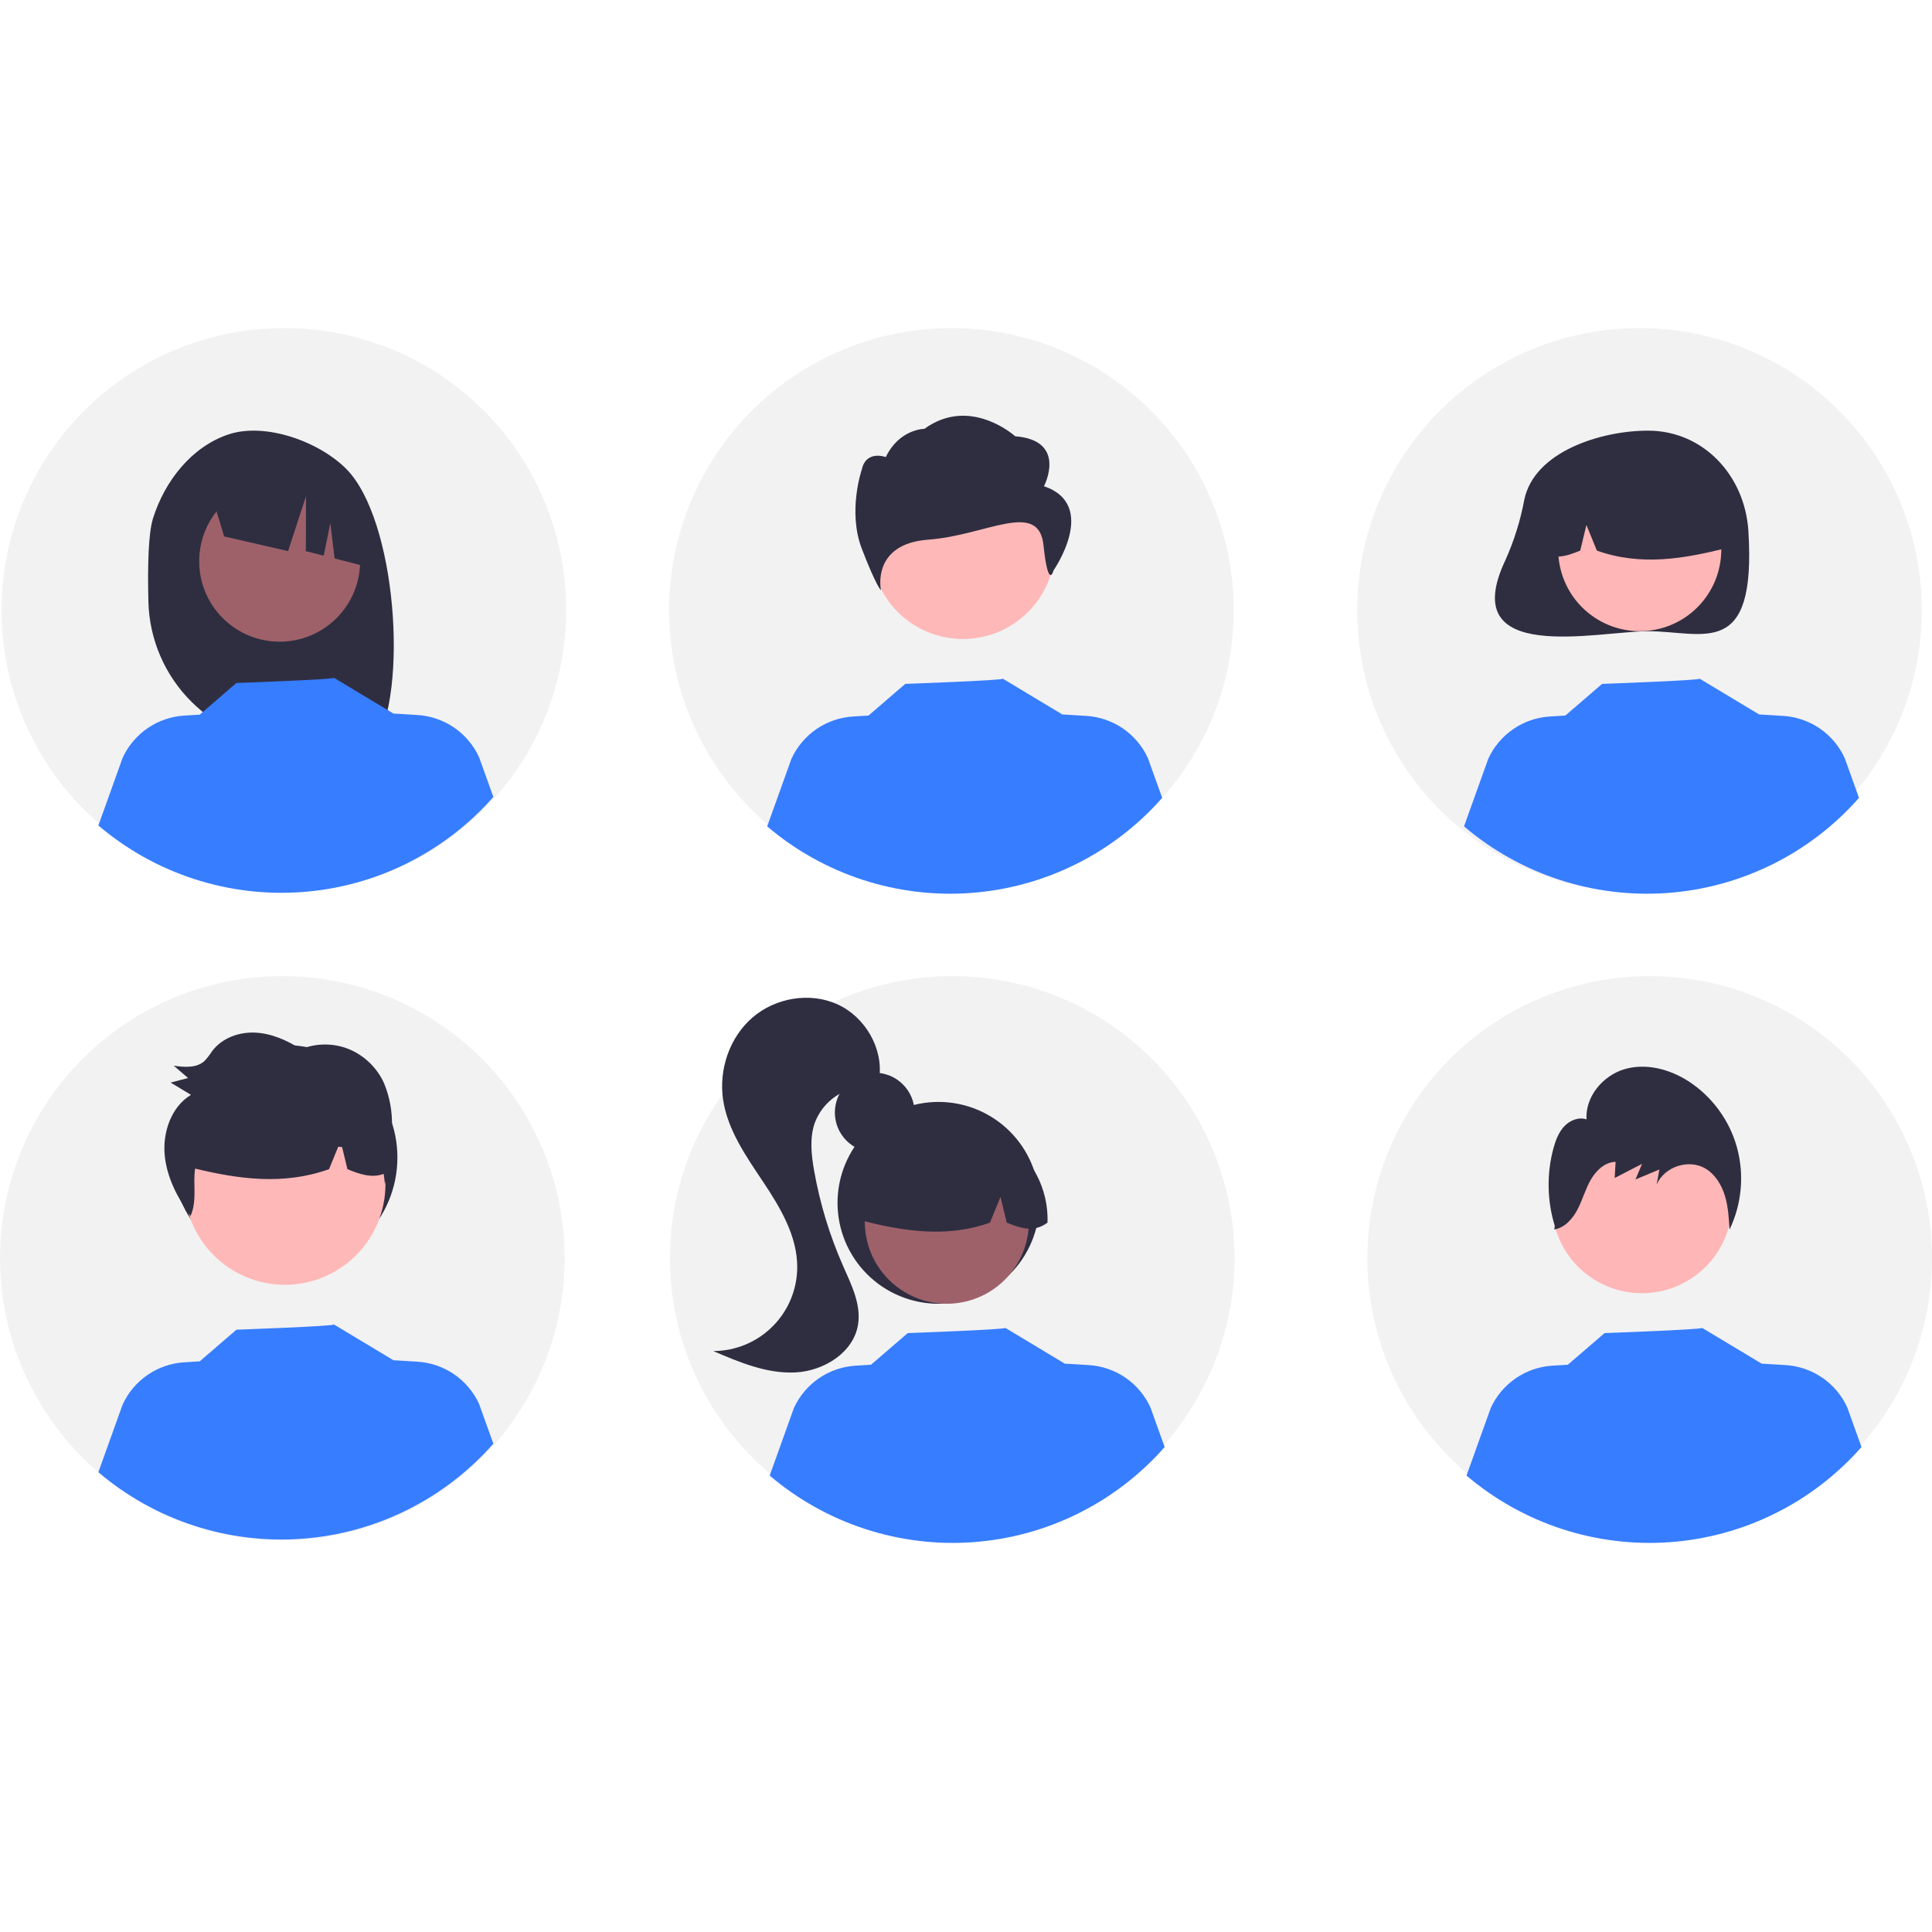 <svg xmlns="http://www.w3.org/2000/svg" width="375" viewBox="0 0 375 375" height="375" version="1.0"><defs><clipPath id="a"><path d="M 0 63.617 L 110 63.617 L 110 174 L 0 174 Z M 0 63.617"/></clipPath><clipPath id="b"><path d="M 129 63.617 L 240 63.617 L 240 174 L 129 174 Z M 129 63.617"/></clipPath><clipPath id="c"><path d="M 263 63.617 L 374 63.617 L 374 174 L 263 174 Z M 263 63.617"/></clipPath></defs><path fill="#F2F2F2" d="M 109.594 244.227 C 109.594 246.02 109.508 247.809 109.332 249.594 C 109.152 251.379 108.891 253.152 108.543 254.91 C 108.191 256.672 107.754 258.41 107.234 260.125 C 106.715 261.84 106.109 263.527 105.422 265.184 C 104.734 266.844 103.969 268.461 103.125 270.043 C 102.277 271.625 101.355 273.164 100.359 274.652 C 99.363 276.145 98.293 277.586 97.156 278.973 C 96.016 280.359 94.812 281.684 93.543 282.953 C 92.273 284.223 90.945 285.426 89.559 286.562 C 88.172 287.699 86.734 288.77 85.242 289.766 C 83.75 290.762 82.211 291.684 80.629 292.527 C 79.047 293.371 77.426 294.141 75.766 294.824 C 74.109 295.512 72.422 296.117 70.703 296.637 C 68.988 297.156 67.246 297.594 65.488 297.941 C 63.727 298.293 61.953 298.555 60.168 298.73 C 58.383 298.906 56.59 298.996 54.797 298.996 C 53.004 298.996 51.211 298.906 49.426 298.73 C 47.641 298.555 45.867 298.293 44.105 297.941 C 42.348 297.594 40.609 297.156 38.891 296.637 C 37.172 296.117 35.484 295.512 33.828 294.824 C 32.168 294.141 30.547 293.371 28.965 292.527 C 27.383 291.684 25.844 290.762 24.352 289.766 C 22.859 288.77 21.422 287.699 20.035 286.562 C 18.648 285.426 17.32 284.223 16.051 282.953 C 14.781 281.684 13.578 280.359 12.438 278.973 C 11.301 277.586 10.23 276.145 9.234 274.652 C 8.238 273.164 7.316 271.625 6.469 270.043 C 5.625 268.461 4.859 266.844 4.172 265.184 C 3.484 263.527 2.879 261.84 2.359 260.125 C 1.84 258.41 1.402 256.672 1.055 254.91 C 0.703 253.152 0.441 251.379 0.266 249.594 C 0.09 247.809 0 246.02 0 244.227 C 0 242.434 0.09 240.645 0.266 238.859 C 0.441 237.074 0.703 235.301 1.055 233.543 C 1.402 231.781 1.84 230.047 2.359 228.328 C 2.879 226.613 3.484 224.926 4.172 223.27 C 4.859 221.609 5.625 219.992 6.469 218.41 C 7.316 216.828 8.238 215.293 9.234 213.801 C 10.23 212.309 11.301 210.871 12.438 209.484 C 13.578 208.098 14.781 206.77 16.051 205.5 C 17.32 204.23 18.648 203.027 20.035 201.891 C 21.422 200.754 22.859 199.688 24.352 198.688 C 25.844 197.691 27.383 196.773 28.965 195.926 C 30.547 195.082 32.168 194.316 33.828 193.629 C 35.484 192.941 37.172 192.34 38.891 191.816 C 40.609 191.297 42.348 190.863 44.105 190.512 C 45.867 190.16 47.641 189.898 49.426 189.723 C 51.211 189.547 53.004 189.461 54.797 189.461 C 56.59 189.461 58.383 189.547 60.168 189.723 C 61.953 189.898 63.727 190.16 65.488 190.512 C 67.246 190.863 68.988 191.297 70.703 191.816 C 72.422 192.34 74.109 192.941 75.766 193.629 C 77.426 194.316 79.047 195.082 80.629 195.926 C 82.211 196.773 83.75 197.691 85.242 198.688 C 86.734 199.688 88.172 200.754 89.559 201.891 C 90.945 203.027 92.273 204.23 93.543 205.5 C 94.812 206.77 96.016 208.098 97.156 209.484 C 98.293 210.871 99.363 212.309 100.359 213.801 C 101.355 215.293 102.277 216.828 103.125 218.41 C 103.969 219.992 104.734 221.609 105.422 223.27 C 106.109 224.926 106.715 226.613 107.234 228.328 C 107.754 230.047 108.191 231.781 108.543 233.543 C 108.891 235.301 109.152 237.074 109.332 238.859 C 109.508 240.645 109.594 242.434 109.594 244.227 Z M 109.594 244.227"/><path fill="#2F2E41" d="M 77.137 224.672 C 77.137 225.387 77.102 226.098 77.031 226.812 C 76.961 227.523 76.859 228.23 76.719 228.93 C 76.578 229.633 76.406 230.324 76.195 231.012 C 75.988 231.695 75.75 232.367 75.477 233.027 C 75.199 233.688 74.895 234.336 74.559 234.965 C 74.219 235.598 73.852 236.211 73.457 236.805 C 73.059 237.398 72.633 237.973 72.18 238.523 C 71.723 239.078 71.242 239.609 70.738 240.113 C 70.23 240.621 69.703 241.098 69.148 241.551 C 68.598 242.008 68.023 242.434 67.426 242.828 C 66.832 243.227 66.219 243.594 65.586 243.93 C 64.957 244.27 64.309 244.574 63.648 244.848 C 62.988 245.121 62.316 245.363 61.629 245.57 C 60.945 245.777 60.25 245.949 59.551 246.09 C 58.848 246.23 58.141 246.336 57.43 246.406 C 56.715 246.477 56.004 246.512 55.285 246.512 C 54.57 246.512 53.855 246.477 53.145 246.406 C 52.434 246.336 51.727 246.23 51.023 246.09 C 50.32 245.949 49.629 245.777 48.945 245.57 C 48.258 245.363 47.586 245.121 46.926 244.848 C 46.262 244.574 45.617 244.27 44.984 243.93 C 44.355 243.594 43.742 243.227 43.148 242.828 C 42.551 242.434 41.977 242.008 41.426 241.551 C 40.871 241.098 40.34 240.621 39.836 240.113 C 39.328 239.609 38.852 239.078 38.395 238.523 C 37.941 237.973 37.516 237.398 37.117 236.805 C 36.719 236.211 36.352 235.598 36.016 234.965 C 35.68 234.336 35.371 233.688 35.098 233.027 C 34.824 232.367 34.586 231.695 34.375 231.012 C 34.168 230.324 33.996 229.633 33.855 228.93 C 33.715 228.23 33.609 227.523 33.539 226.812 C 33.473 226.098 33.438 225.387 33.438 224.672 C 33.438 223.957 33.473 223.242 33.539 222.531 C 33.609 221.816 33.715 221.113 33.855 220.41 C 33.996 219.707 34.168 219.016 34.375 218.332 C 34.586 217.648 34.824 216.973 35.098 216.312 C 35.371 215.652 35.68 215.008 36.016 214.375 C 36.352 213.746 36.719 213.133 37.117 212.539 C 37.516 211.941 37.941 211.367 38.395 210.816 C 38.852 210.262 39.328 209.734 39.836 209.227 C 40.34 208.723 40.871 208.242 41.426 207.789 C 41.977 207.336 42.551 206.91 43.148 206.512 C 43.742 206.113 44.355 205.746 44.984 205.41 C 45.617 205.074 46.262 204.766 46.926 204.492 C 47.586 204.219 48.258 203.98 48.945 203.773 C 49.629 203.562 50.32 203.391 51.023 203.25 C 51.727 203.109 52.434 203.008 53.145 202.938 C 53.855 202.867 54.57 202.832 55.285 202.832 C 56.004 202.832 56.715 202.867 57.43 202.938 C 58.141 203.008 58.848 203.109 59.551 203.25 C 60.25 203.391 60.945 203.562 61.629 203.773 C 62.316 203.98 62.988 204.219 63.648 204.492 C 64.309 204.766 64.957 205.074 65.586 205.41 C 66.219 205.746 66.832 206.113 67.426 206.512 C 68.023 206.91 68.598 207.336 69.148 207.789 C 69.703 208.242 70.23 208.723 70.738 209.227 C 71.242 209.734 71.723 210.262 72.18 210.816 C 72.633 211.367 73.059 211.941 73.457 212.539 C 73.852 213.133 74.219 213.746 74.559 214.375 C 74.895 215.008 75.199 215.652 75.477 216.312 C 75.75 216.973 75.988 217.648 76.195 218.332 C 76.406 219.016 76.578 219.707 76.719 220.41 C 76.859 221.113 76.961 221.816 77.031 222.531 C 77.102 223.242 77.137 223.957 77.137 224.672 Z M 77.137 224.672"/><g clip-path="url(#a)"><path fill="#F2F2F2" d="M 109.891 118.543 C 109.887 120.336 109.797 122.125 109.617 123.91 C 109.438 125.695 109.172 127.469 108.82 129.227 C 108.465 130.984 108.027 132.723 107.504 134.438 C 106.98 136.152 106.371 137.84 105.684 139.492 C 104.992 141.148 104.223 142.77 103.375 144.348 C 102.527 145.93 101.602 147.465 100.602 148.953 C 99.602 150.441 98.531 151.879 97.391 153.266 C 96.25 154.648 95.043 155.973 93.773 157.242 C 92.5 158.508 91.172 159.707 89.781 160.844 C 88.391 161.977 86.949 163.043 85.457 164.035 C 83.961 165.031 82.422 165.949 80.84 166.793 C 79.254 167.633 77.633 168.398 75.973 169.082 C 74.316 169.766 72.625 170.363 70.906 170.883 C 69.188 171.402 67.449 171.832 65.688 172.18 C 63.93 172.527 62.156 172.785 60.367 172.957 C 58.582 173.133 56.793 173.215 54.996 173.215 C 53.203 173.211 51.41 173.117 49.625 172.941 C 47.84 172.762 46.066 172.496 44.309 172.141 C 42.547 171.789 40.812 171.352 39.094 170.828 C 37.379 170.301 35.691 169.695 34.035 169.008 C 32.379 168.316 30.758 167.547 29.176 166.699 C 27.598 165.852 26.059 164.93 24.57 163.93 C 23.078 162.93 21.641 161.859 20.258 160.719 C 18.871 159.578 17.543 158.375 16.277 157.102 C 15.012 155.832 13.809 154.504 12.672 153.113 C 11.539 151.727 10.473 150.285 9.477 148.793 C 8.484 147.297 7.566 145.762 6.723 144.176 C 5.879 142.594 5.113 140.973 4.43 139.312 C 3.746 137.656 3.145 135.969 2.629 134.25 C 2.109 132.535 1.68 130.793 1.332 129.035 C 0.984 127.273 0.723 125.504 0.551 123.719 C 0.379 121.934 0.293 120.141 0.297 118.348 C 0.301 116.555 0.391 114.766 0.57 112.98 C 0.75 111.195 1.016 109.426 1.367 107.664 C 1.723 105.906 2.16 104.172 2.684 102.453 C 3.207 100.738 3.816 99.055 4.504 97.398 C 5.195 95.742 5.965 94.125 6.812 92.543 C 7.66 90.961 8.586 89.426 9.586 87.938 C 10.586 86.449 11.656 85.012 12.797 83.625 C 13.938 82.242 15.145 80.918 16.414 79.652 C 17.688 78.383 19.016 77.184 20.406 76.047 C 21.797 74.914 23.238 73.848 24.73 72.855 C 26.227 71.859 27.766 70.941 29.348 70.098 C 30.934 69.258 32.555 68.492 34.215 67.809 C 35.875 67.125 37.562 66.527 39.281 66.008 C 41 65.492 42.738 65.059 44.5 64.711 C 46.258 64.363 48.035 64.105 49.82 63.934 C 51.605 63.762 53.395 63.676 55.191 63.68 C 56.988 63.676 58.777 63.762 60.566 63.938 C 62.355 64.113 64.129 64.375 65.891 64.727 C 67.652 65.074 69.391 65.512 71.109 66.031 C 72.828 66.555 74.516 67.16 76.176 67.848 C 77.836 68.535 79.457 69.301 81.039 70.148 C 82.621 70.996 84.16 71.918 85.652 72.918 C 87.145 73.918 88.582 74.988 89.969 76.129 C 91.355 77.27 92.684 78.477 93.953 79.746 C 95.219 81.02 96.422 82.348 97.559 83.738 C 98.695 85.129 99.758 86.57 100.754 88.066 C 101.746 89.562 102.668 91.102 103.508 92.688 C 104.352 94.27 105.113 95.895 105.797 97.555 C 106.477 99.215 107.074 100.906 107.59 102.625 C 108.105 104.344 108.535 106.086 108.879 107.848 C 109.223 109.609 109.48 111.383 109.648 113.168 C 109.816 114.957 109.898 116.746 109.891 118.543 Z M 109.891 118.543"/></g><path fill="#F2F2F2" d="M 239.625 244.227 C 239.625 246.02 239.539 247.809 239.363 249.594 C 239.188 251.379 238.922 253.152 238.574 254.91 C 238.223 256.672 237.789 258.41 237.266 260.125 C 236.746 261.84 236.141 263.527 235.453 265.184 C 234.77 266.844 234 268.461 233.156 270.043 C 232.309 271.625 231.387 273.164 230.391 274.652 C 229.395 276.145 228.324 277.586 227.188 278.973 C 226.051 280.359 224.844 281.684 223.574 282.953 C 222.309 284.223 220.98 285.426 219.59 286.562 C 218.203 287.699 216.766 288.77 215.273 289.766 C 213.781 290.762 212.242 291.684 210.66 292.527 C 209.078 293.371 207.457 294.141 205.797 294.824 C 204.141 295.512 202.453 296.117 200.734 296.637 C 199.02 297.156 197.277 297.594 195.52 297.941 C 193.758 298.293 191.984 298.555 190.199 298.73 C 188.414 298.906 186.625 298.996 184.828 298.996 C 183.035 298.996 181.242 298.906 179.457 298.73 C 177.672 298.555 175.898 298.293 174.137 297.941 C 172.379 297.594 170.641 297.156 168.922 296.637 C 167.203 296.117 165.516 295.512 163.859 294.824 C 162.199 294.141 160.582 293.371 158.996 292.527 C 157.414 291.684 155.879 290.762 154.387 289.766 C 152.895 288.77 151.453 287.699 150.066 286.562 C 148.68 285.426 147.352 284.223 146.082 282.953 C 144.812 281.684 143.609 280.359 142.469 278.973 C 141.332 277.586 140.266 276.145 139.266 274.652 C 138.27 273.164 137.348 271.625 136.504 270.043 C 135.656 268.461 134.891 266.844 134.203 265.184 C 133.516 263.527 132.914 261.84 132.391 260.125 C 131.871 258.41 131.434 256.672 131.086 254.91 C 130.734 253.152 130.473 251.379 130.297 249.594 C 130.121 247.809 130.031 246.02 130.031 244.227 C 130.031 242.434 130.121 240.645 130.297 238.859 C 130.473 237.074 130.734 235.301 131.086 233.543 C 131.434 231.781 131.871 230.047 132.391 228.328 C 132.914 226.613 133.516 224.926 134.203 223.27 C 134.891 221.609 135.656 219.992 136.504 218.41 C 137.348 216.828 138.27 215.293 139.266 213.801 C 140.266 212.309 141.332 210.871 142.469 209.484 C 143.609 208.098 144.812 206.77 146.082 205.5 C 147.352 204.23 148.68 203.027 150.066 201.891 C 151.453 200.754 152.895 199.688 154.387 198.688 C 155.879 197.691 157.414 196.773 158.996 195.926 C 160.582 195.082 162.199 194.316 163.859 193.629 C 165.516 192.941 167.203 192.34 168.922 191.816 C 170.641 191.297 172.379 190.863 174.137 190.512 C 175.898 190.16 177.672 189.898 179.457 189.723 C 181.242 189.547 183.035 189.461 184.828 189.461 C 186.625 189.461 188.414 189.547 190.199 189.723 C 191.984 189.898 193.758 190.16 195.52 190.512 C 197.277 190.863 199.02 191.297 200.734 191.816 C 202.453 192.34 204.141 192.941 205.797 193.629 C 207.457 194.316 209.078 195.082 210.66 195.926 C 212.242 196.773 213.781 197.691 215.273 198.688 C 216.766 199.688 218.203 200.754 219.59 201.891 C 220.98 203.027 222.309 204.23 223.574 205.5 C 224.844 206.77 226.051 208.098 227.188 209.484 C 228.324 210.871 229.395 212.309 230.391 213.801 C 231.387 215.293 232.309 216.828 233.156 218.41 C 234 219.992 234.77 221.609 235.453 223.27 C 236.141 224.926 236.746 226.613 237.266 228.328 C 237.789 230.047 238.223 231.781 238.574 233.543 C 238.922 235.301 239.188 237.074 239.363 238.859 C 239.539 240.645 239.625 242.434 239.625 244.227 Z M 239.625 244.227"/><g clip-path="url(#b)"><path fill="#F2F2F2" d="M 239.465 118.445 C 239.465 120.238 239.379 122.027 239.203 123.812 C 239.027 125.598 238.762 127.371 238.414 129.129 C 238.062 130.891 237.629 132.629 237.105 134.344 C 236.586 136.059 235.98 137.746 235.297 139.406 C 234.609 141.062 233.844 142.68 232.996 144.262 C 232.148 145.844 231.227 147.383 230.23 148.871 C 229.234 150.363 228.168 151.805 227.027 153.191 C 225.891 154.578 224.688 155.902 223.418 157.172 C 222.148 158.441 220.82 159.645 219.434 160.781 C 218.043 161.918 216.605 162.988 215.113 163.984 C 213.621 164.98 212.082 165.902 210.5 166.746 C 208.918 167.594 207.297 168.359 205.641 169.043 C 203.98 169.73 202.293 170.336 200.574 170.855 C 198.859 171.375 197.121 171.812 195.359 172.16 C 193.598 172.512 191.828 172.773 190.039 172.949 C 188.254 173.125 186.465 173.215 184.668 173.215 C 182.875 173.215 181.086 173.125 179.297 172.949 C 177.512 172.773 175.738 172.512 173.98 172.16 C 172.219 171.812 170.48 171.375 168.762 170.855 C 167.047 170.336 165.359 169.73 163.699 169.043 C 162.043 168.359 160.422 167.594 158.84 166.746 C 157.254 165.902 155.719 164.98 154.227 163.984 C 152.734 162.988 151.293 161.918 149.906 160.781 C 148.52 159.645 147.191 158.441 145.922 157.172 C 144.652 155.902 143.449 154.578 142.312 153.191 C 141.172 151.805 140.105 150.363 139.105 148.871 C 138.109 147.383 137.188 145.844 136.344 144.262 C 135.496 142.68 134.73 141.062 134.043 139.406 C 133.355 137.746 132.754 136.059 132.23 134.344 C 131.711 132.629 131.273 130.891 130.926 129.129 C 130.574 127.371 130.312 125.598 130.137 123.812 C 129.961 122.027 129.871 120.238 129.871 118.445 C 129.871 116.652 129.961 114.863 130.137 113.078 C 130.312 111.293 130.574 109.52 130.926 107.762 C 131.273 106 131.711 104.266 132.23 102.547 C 132.754 100.832 133.355 99.145 134.043 97.488 C 134.73 95.828 135.496 94.211 136.344 92.629 C 137.188 91.047 138.109 89.512 139.105 88.02 C 140.105 86.527 141.172 85.09 142.312 83.703 C 143.449 82.316 144.652 80.988 145.922 79.719 C 147.191 78.449 148.52 77.246 149.906 76.109 C 151.293 74.973 152.734 73.906 154.227 72.91 C 155.719 71.91 157.254 70.992 158.84 70.145 C 160.422 69.301 162.043 68.535 163.699 67.848 C 165.359 67.16 167.047 66.559 168.762 66.035 C 170.48 65.516 172.219 65.082 173.98 64.73 C 175.738 64.379 177.512 64.117 179.297 63.941 C 181.086 63.766 182.875 63.68 184.668 63.68 C 186.465 63.68 188.254 63.766 190.039 63.941 C 191.828 64.117 193.598 64.379 195.359 64.73 C 197.121 65.082 198.859 65.516 200.574 66.035 C 202.293 66.559 203.98 67.16 205.641 67.848 C 207.297 68.535 208.918 69.301 210.5 70.145 C 212.082 70.992 213.621 71.91 215.113 72.91 C 216.605 73.906 218.043 74.973 219.434 76.109 C 220.82 77.246 222.148 78.449 223.418 79.719 C 224.688 80.988 225.891 82.316 227.027 83.703 C 228.168 85.09 229.234 86.527 230.23 88.02 C 231.227 89.512 232.148 91.047 232.996 92.629 C 233.844 94.211 234.609 95.828 235.297 97.488 C 235.98 99.145 236.586 100.832 237.105 102.547 C 237.629 104.266 238.062 106 238.414 107.762 C 238.762 109.52 239.027 111.293 239.203 113.078 C 239.379 114.863 239.465 116.652 239.465 118.445 Z M 239.465 118.445"/></g><g clip-path="url(#c)"><path fill="#F2F2F2" d="M 373.02 118.445 C 373.02 120.238 372.93 122.027 372.754 123.812 C 372.578 125.598 372.316 127.371 371.965 129.129 C 371.617 130.891 371.18 132.629 370.66 134.344 C 370.141 136.059 369.535 137.746 368.848 139.406 C 368.16 141.062 367.395 142.68 366.551 144.262 C 365.703 145.844 364.781 147.383 363.785 148.871 C 362.789 150.363 361.719 151.805 360.582 153.191 C 359.441 154.578 358.238 155.902 356.969 157.172 C 355.699 158.441 354.371 159.645 352.984 160.781 C 351.598 161.918 350.16 162.988 348.668 163.984 C 347.176 164.98 345.637 165.902 344.055 166.746 C 342.473 167.594 340.852 168.359 339.191 169.043 C 337.535 169.73 335.848 170.336 334.129 170.855 C 332.41 171.375 330.672 171.812 328.914 172.16 C 327.152 172.512 325.379 172.773 323.594 172.949 C 321.809 173.125 320.016 173.215 318.223 173.215 C 316.43 173.215 314.637 173.125 312.852 172.949 C 311.066 172.773 309.293 172.512 307.531 172.16 C 305.773 171.812 304.035 171.375 302.316 170.855 C 300.598 170.336 298.91 169.73 297.254 169.043 C 295.594 168.359 293.973 167.594 292.391 166.746 C 290.809 165.902 289.27 164.98 287.777 163.984 C 286.285 162.988 284.848 161.918 283.461 160.781 C 282.074 159.645 280.746 158.441 279.477 157.172 C 278.207 155.902 277.004 154.578 275.863 153.191 C 274.727 151.805 273.656 150.363 272.66 148.871 C 271.664 147.383 270.742 145.844 269.895 144.262 C 269.051 142.68 268.285 141.062 267.598 139.406 C 266.91 137.746 266.305 136.059 265.785 134.344 C 265.266 132.629 264.828 130.891 264.477 129.129 C 264.129 127.371 263.867 125.598 263.688 123.812 C 263.512 122.027 263.426 120.238 263.426 118.445 C 263.426 116.652 263.512 114.863 263.688 113.078 C 263.867 111.293 264.129 109.52 264.477 107.762 C 264.828 106 265.266 104.266 265.785 102.547 C 266.305 100.832 266.91 99.145 267.598 97.488 C 268.285 95.828 269.051 94.211 269.895 92.629 C 270.742 91.047 271.664 89.512 272.66 88.02 C 273.656 86.527 274.727 85.09 275.863 83.703 C 277.004 82.316 278.207 80.988 279.477 79.719 C 280.746 78.449 282.074 77.246 283.461 76.109 C 284.848 74.973 286.285 73.906 287.777 72.91 C 289.27 71.91 290.809 70.992 292.391 70.145 C 293.973 69.301 295.594 68.535 297.254 67.848 C 298.91 67.16 300.598 66.559 302.316 66.035 C 304.035 65.516 305.773 65.082 307.531 64.73 C 309.293 64.379 311.066 64.117 312.852 63.941 C 314.637 63.766 316.43 63.68 318.223 63.68 C 320.016 63.68 321.809 63.766 323.594 63.941 C 325.379 64.117 327.152 64.379 328.914 64.73 C 330.672 65.082 332.41 65.516 334.129 66.035 C 335.848 66.559 337.535 67.16 339.191 67.848 C 340.852 68.535 342.473 69.301 344.055 70.145 C 345.637 70.992 347.176 71.91 348.668 72.91 C 350.16 73.906 351.598 74.973 352.984 76.109 C 354.371 77.246 355.699 78.449 356.969 79.719 C 358.238 80.988 359.441 82.316 360.582 83.703 C 361.719 85.09 362.789 86.527 363.785 88.02 C 364.781 89.512 365.703 91.047 366.551 92.629 C 367.395 94.211 368.16 95.828 368.848 97.488 C 369.535 99.145 370.141 100.832 370.66 102.547 C 371.18 104.266 371.617 106 371.965 107.762 C 372.316 109.52 372.578 111.293 372.754 113.078 C 372.93 114.863 373.02 116.652 373.02 118.445 Z M 373.02 118.445"/></g><path fill="#F2F2F2" d="M 375 244.227 C 375 246.02 374.91 247.809 374.734 249.594 C 374.559 251.379 374.297 253.152 373.945 254.91 C 373.598 256.672 373.16 258.41 372.641 260.125 C 372.121 261.84 371.516 263.527 370.828 265.184 C 370.141 266.844 369.375 268.461 368.531 270.043 C 367.684 271.625 366.762 273.164 365.766 274.652 C 364.77 276.145 363.699 277.586 362.562 278.973 C 361.422 280.359 360.219 281.684 358.949 282.953 C 357.68 284.223 356.352 285.426 354.965 286.562 C 353.578 287.699 352.141 288.77 350.648 289.766 C 349.156 290.762 347.617 291.684 346.035 292.527 C 344.453 293.371 342.832 294.141 341.172 294.824 C 339.516 295.512 337.828 296.117 336.109 296.637 C 334.391 297.156 332.652 297.594 330.895 297.941 C 329.133 298.293 327.359 298.555 325.574 298.73 C 323.789 298.906 321.996 298.996 320.203 298.996 C 318.41 298.996 316.617 298.906 314.832 298.73 C 313.047 298.555 311.273 298.293 309.512 297.941 C 307.754 297.594 306.012 297.156 304.297 296.637 C 302.578 296.117 300.891 295.512 299.234 294.824 C 297.574 294.141 295.953 293.371 294.371 292.527 C 292.789 291.684 291.25 290.762 289.758 289.766 C 288.266 288.77 286.828 287.699 285.441 286.562 C 284.055 285.426 282.727 284.223 281.457 282.953 C 280.188 281.684 278.984 280.359 277.844 278.973 C 276.707 277.586 275.637 276.145 274.641 274.652 C 273.645 273.164 272.723 271.625 271.875 270.043 C 271.031 268.461 270.266 266.844 269.578 265.184 C 268.891 263.527 268.285 261.84 267.766 260.125 C 267.246 258.41 266.809 256.672 266.457 254.91 C 266.109 253.152 265.848 251.379 265.668 249.594 C 265.492 247.809 265.406 246.02 265.406 244.227 C 265.406 242.434 265.492 240.645 265.668 238.859 C 265.848 237.074 266.109 235.301 266.457 233.543 C 266.809 231.781 267.246 230.047 267.766 228.328 C 268.285 226.613 268.891 224.926 269.578 223.27 C 270.266 221.609 271.031 219.992 271.875 218.41 C 272.723 216.828 273.645 215.293 274.641 213.801 C 275.637 212.309 276.707 210.871 277.844 209.484 C 278.984 208.098 280.188 206.77 281.457 205.5 C 282.727 204.23 284.055 203.027 285.441 201.891 C 286.828 200.754 288.266 199.688 289.758 198.688 C 291.25 197.691 292.789 196.773 294.371 195.926 C 295.953 195.082 297.574 194.316 299.234 193.629 C 300.891 192.941 302.578 192.34 304.297 191.816 C 306.012 191.297 307.754 190.863 309.512 190.512 C 311.273 190.16 313.047 189.898 314.832 189.723 C 316.617 189.547 318.41 189.461 320.203 189.461 C 321.996 189.461 323.789 189.547 325.574 189.723 C 327.359 189.898 329.133 190.16 330.895 190.512 C 332.652 190.863 334.391 191.297 336.109 191.816 C 337.828 192.34 339.516 192.941 341.172 193.629 C 342.832 194.316 344.453 195.082 346.035 195.926 C 347.617 196.773 349.156 197.691 350.648 198.688 C 352.141 199.688 353.578 200.754 354.965 201.891 C 356.352 203.027 357.68 204.23 358.949 205.5 C 360.219 206.77 361.422 208.098 362.562 209.484 C 363.699 210.871 364.77 212.309 365.766 213.801 C 366.762 215.293 367.684 216.828 368.531 218.41 C 369.375 219.992 370.141 221.609 370.828 223.27 C 371.516 224.926 372.121 226.613 372.641 228.328 C 373.16 230.047 373.598 231.781 373.945 233.543 C 374.297 235.301 374.559 237.074 374.734 238.859 C 374.91 240.645 375 242.434 375 244.227 Z M 375 244.227"/><path fill="#2F2E41" d="M 29.695 100.629 C 31.961 93.414 37.113 86.793 44.242 84.352 C 51.367 81.914 61.801 85.629 67.16 90.965 C 76.957 100.727 79.352 134.262 72.617 144.859 C 71.277 144.789 66.656 144.734 65.301 144.684 L 63.383 138.297 L 63.383 144.621 C 61.227 144.555 59.047 144.508 56.855 144.484 C 55.945 144.473 55.043 144.418 54.137 144.32 C 53.234 144.223 52.34 144.082 51.449 143.895 C 50.559 143.711 49.68 143.484 48.812 143.219 C 47.945 142.949 47.09 142.641 46.25 142.289 C 45.414 141.941 44.594 141.551 43.793 141.121 C 42.992 140.691 42.215 140.227 41.457 139.723 C 40.699 139.219 39.969 138.68 39.266 138.109 C 38.562 137.535 37.887 136.93 37.238 136.289 C 36.594 135.652 35.98 134.984 35.395 134.289 C 34.812 133.59 34.266 132.867 33.754 132.117 C 33.242 131.367 32.766 130.594 32.324 129.801 C 31.887 129.004 31.488 128.191 31.129 127.355 C 30.766 126.523 30.445 125.676 30.168 124.809 C 29.891 123.945 29.652 123.07 29.457 122.184 C 29.262 121.297 29.109 120.402 29 119.5 C 28.891 118.598 28.824 117.695 28.805 116.785 C 28.629 109.758 28.805 103.473 29.695 100.629 Z M 29.695 100.629"/><path fill="#9E616A" d="M 69.898 108.941 C 69.898 109.965 69.797 110.98 69.598 111.984 C 69.398 112.992 69.102 113.969 68.711 114.914 C 68.316 115.859 67.836 116.762 67.266 117.613 C 66.695 118.465 66.051 119.254 65.324 119.977 C 64.598 120.703 63.809 121.352 62.957 121.918 C 62.105 122.488 61.203 122.969 60.258 123.363 C 59.309 123.754 58.332 124.051 57.328 124.25 C 56.32 124.449 55.305 124.551 54.281 124.551 C 53.254 124.551 52.238 124.449 51.234 124.25 C 50.23 124.051 49.254 123.754 48.305 123.363 C 47.355 122.969 46.457 122.488 45.605 121.918 C 44.754 121.352 43.965 120.703 43.238 119.977 C 42.512 119.254 41.867 118.465 41.297 117.613 C 40.727 116.762 40.246 115.859 39.852 114.914 C 39.461 113.969 39.164 112.992 38.965 111.984 C 38.766 110.98 38.664 109.965 38.664 108.941 C 38.664 107.918 38.766 106.902 38.965 105.895 C 39.164 104.891 39.461 103.914 39.852 102.969 C 40.246 102.02 40.727 101.121 41.297 100.27 C 41.867 99.418 42.512 98.629 43.238 97.902 C 43.965 97.18 44.754 96.531 45.605 95.965 C 46.457 95.395 47.355 94.914 48.305 94.52 C 49.254 94.129 50.23 93.832 51.234 93.633 C 52.238 93.434 53.254 93.332 54.281 93.332 C 55.305 93.332 56.32 93.434 57.328 93.633 C 58.332 93.832 59.309 94.129 60.258 94.52 C 61.203 94.914 62.105 95.395 62.957 95.965 C 63.809 96.531 64.598 97.18 65.324 97.902 C 66.051 98.629 66.695 99.418 67.266 100.27 C 67.836 101.121 68.316 102.02 68.711 102.969 C 69.102 103.914 69.398 104.891 69.598 105.895 C 69.797 106.902 69.898 107.918 69.898 108.941 Z M 69.898 108.941"/><path fill="#2F2E41" d="M 40.805 95.234 L 58.785 86.234 C 59.699 86.648 60.582 87.117 61.434 87.648 C 62.289 88.176 63.102 88.762 63.875 89.398 C 64.648 90.035 65.379 90.723 66.062 91.457 C 66.742 92.191 67.375 92.969 67.953 93.789 C 68.535 94.609 69.055 95.461 69.523 96.352 C 69.988 97.238 70.391 98.156 70.734 99.098 C 71.078 100.039 71.359 101 71.574 101.98 C 71.789 102.961 71.938 103.949 72.023 104.949 L 72.469 110.316 L 64.941 108.398 L 64.117 101.539 L 62.836 107.863 L 59.363 106.98 L 59.395 96.328 L 55.918 106.973 L 43.508 104.121 Z M 40.805 95.234"/><path fill="#2F2E41" d="M 177.52 215.945 C 177.52 216.453 177.469 216.953 177.371 217.453 C 177.27 217.949 177.125 218.434 176.93 218.902 C 176.734 219.371 176.496 219.816 176.215 220.238 C 175.934 220.66 175.609 221.051 175.25 221.41 C 174.895 221.77 174.5 222.09 174.078 222.371 C 173.656 222.656 173.211 222.895 172.742 223.086 C 172.273 223.281 171.789 223.43 171.289 223.527 C 170.793 223.625 170.289 223.676 169.781 223.676 C 169.273 223.676 168.77 223.625 168.273 223.527 C 167.773 223.43 167.289 223.281 166.82 223.086 C 166.352 222.895 165.906 222.656 165.484 222.371 C 165.062 222.09 164.672 221.77 164.312 221.41 C 163.953 221.051 163.633 220.66 163.348 220.238 C 163.066 219.816 162.828 219.371 162.633 218.902 C 162.438 218.434 162.293 217.949 162.195 217.453 C 162.094 216.953 162.043 216.453 162.043 215.945 C 162.043 215.438 162.094 214.934 162.195 214.434 C 162.293 213.938 162.438 213.453 162.633 212.984 C 162.828 212.516 163.066 212.07 163.348 211.648 C 163.633 211.227 163.953 210.836 164.312 210.477 C 164.672 210.117 165.062 209.797 165.484 209.516 C 165.906 209.234 166.352 208.996 166.82 208.801 C 167.289 208.605 167.773 208.461 168.273 208.359 C 168.77 208.262 169.273 208.211 169.781 208.211 C 170.289 208.211 170.793 208.262 171.289 208.359 C 171.789 208.461 172.273 208.605 172.742 208.801 C 173.211 208.996 173.656 209.234 174.078 209.516 C 174.5 209.797 174.895 210.117 175.25 210.477 C 175.609 210.836 175.934 211.227 176.215 211.648 C 176.496 212.07 176.734 212.516 176.93 212.984 C 177.125 213.453 177.27 213.938 177.367 214.434 C 177.469 214.934 177.52 215.438 177.52 215.945 Z M 177.52 215.945"/><path fill="#2F2E41" d="M 201.758 233.469 C 201.758 234.113 201.727 234.75 201.664 235.391 C 201.602 236.027 201.508 236.664 201.383 237.293 C 201.258 237.922 201.102 238.543 200.914 239.156 C 200.727 239.77 200.512 240.375 200.266 240.965 C 200.02 241.559 199.746 242.137 199.445 242.703 C 199.141 243.27 198.812 243.82 198.457 244.352 C 198.098 244.887 197.715 245.402 197.309 245.898 C 196.902 246.395 196.473 246.867 196.02 247.32 C 195.562 247.773 195.09 248.207 194.594 248.613 C 194.098 249.02 193.582 249.402 193.047 249.758 C 192.516 250.113 191.965 250.441 191.398 250.746 C 190.832 251.047 190.254 251.32 189.66 251.566 C 189.066 251.812 188.461 252.027 187.848 252.215 C 187.234 252.402 186.613 252.559 185.984 252.684 C 185.352 252.809 184.719 252.902 184.082 252.965 C 183.441 253.027 182.801 253.059 182.16 253.059 C 181.516 253.059 180.879 253.027 180.238 252.965 C 179.602 252.902 178.965 252.809 178.336 252.684 C 177.707 252.559 177.086 252.402 176.469 252.215 C 175.855 252.027 175.254 251.812 174.66 251.566 C 174.066 251.32 173.488 251.047 172.922 250.746 C 172.355 250.441 171.805 250.113 171.27 249.758 C 170.738 249.402 170.223 249.02 169.727 248.613 C 169.23 248.207 168.754 247.773 168.301 247.32 C 167.848 246.867 167.418 246.395 167.008 245.898 C 166.602 245.402 166.219 244.887 165.863 244.352 C 165.508 243.82 165.176 243.27 164.875 242.703 C 164.574 242.137 164.297 241.559 164.051 240.965 C 163.809 240.375 163.59 239.77 163.406 239.156 C 163.219 238.543 163.062 237.922 162.938 237.293 C 162.812 236.664 162.719 236.027 162.656 235.391 C 162.594 234.75 162.562 234.113 162.562 233.469 C 162.562 232.828 162.594 232.188 162.656 231.551 C 162.719 230.91 162.812 230.277 162.938 229.648 C 163.062 229.02 163.219 228.398 163.406 227.785 C 163.59 227.172 163.809 226.566 164.051 225.973 C 164.297 225.383 164.574 224.801 164.875 224.238 C 165.176 223.672 165.508 223.121 165.863 222.586 C 166.219 222.055 166.602 221.539 167.008 221.043 C 167.418 220.547 167.848 220.074 168.301 219.621 C 168.754 219.164 169.23 218.734 169.727 218.328 C 170.223 217.922 170.738 217.539 171.27 217.184 C 171.805 216.828 172.355 216.496 172.922 216.195 C 173.488 215.895 174.066 215.617 174.66 215.375 C 175.254 215.129 175.855 214.91 176.469 214.727 C 177.086 214.539 177.707 214.383 178.336 214.258 C 178.965 214.133 179.598 214.039 180.238 213.977 C 180.879 213.914 181.516 213.883 182.16 213.883 C 182.801 213.883 183.441 213.914 184.082 213.977 C 184.719 214.039 185.352 214.133 185.984 214.258 C 186.613 214.383 187.234 214.539 187.848 214.727 C 188.461 214.91 189.066 215.129 189.66 215.375 C 190.254 215.617 190.832 215.895 191.398 216.195 C 191.965 216.496 192.516 216.828 193.047 217.184 C 193.582 217.539 194.098 217.922 194.594 218.328 C 195.09 218.734 195.562 219.164 196.02 219.621 C 196.473 220.074 196.902 220.547 197.309 221.043 C 197.715 221.539 198.098 222.055 198.457 222.586 C 198.812 223.121 199.141 223.672 199.445 224.238 C 199.746 224.801 200.02 225.383 200.266 225.973 C 200.512 226.566 200.727 227.172 200.914 227.785 C 201.102 228.398 201.258 229.02 201.383 229.648 C 201.508 230.277 201.602 230.91 201.664 231.551 C 201.727 232.188 201.758 232.828 201.758 233.469 Z M 201.758 233.469"/><path fill="#9E616A" d="M 199.707 237.137 C 199.707 237.656 199.684 238.176 199.633 238.695 C 199.578 239.215 199.504 239.73 199.402 240.242 C 199.301 240.754 199.172 241.258 199.023 241.758 C 198.871 242.254 198.695 242.746 198.496 243.227 C 198.297 243.711 198.074 244.18 197.828 244.641 C 197.582 245.098 197.312 245.547 197.023 245.98 C 196.734 246.414 196.422 246.832 196.094 247.234 C 195.762 247.637 195.41 248.023 195.043 248.391 C 194.676 248.762 194.289 249.109 193.887 249.441 C 193.48 249.77 193.062 250.082 192.629 250.371 C 192.195 250.66 191.75 250.93 191.289 251.176 C 190.828 251.418 190.359 251.641 189.875 251.844 C 189.395 252.043 188.902 252.219 188.406 252.367 C 187.906 252.52 187.398 252.645 186.887 252.746 C 186.375 252.848 185.863 252.926 185.344 252.977 C 184.824 253.027 184.305 253.055 183.781 253.055 C 183.262 253.055 182.738 253.027 182.219 252.977 C 181.703 252.926 181.188 252.848 180.676 252.746 C 180.164 252.645 179.656 252.52 179.16 252.367 C 178.66 252.219 178.168 252.043 177.688 251.844 C 177.203 251.641 176.734 251.418 176.273 251.176 C 175.812 250.93 175.367 250.66 174.934 250.371 C 174.5 250.082 174.082 249.77 173.68 249.441 C 173.273 249.109 172.891 248.762 172.52 248.391 C 172.152 248.023 171.801 247.637 171.469 247.234 C 171.141 246.832 170.828 246.414 170.539 245.98 C 170.25 245.547 169.98 245.098 169.734 244.641 C 169.488 244.18 169.266 243.711 169.066 243.227 C 168.867 242.746 168.691 242.254 168.543 241.758 C 168.391 241.258 168.262 240.754 168.16 240.242 C 168.059 239.73 167.984 239.215 167.934 238.695 C 167.883 238.176 167.855 237.656 167.855 237.137 C 167.855 236.613 167.883 236.094 167.934 235.574 C 167.984 235.059 168.059 234.543 168.16 234.031 C 168.262 233.52 168.391 233.016 168.543 232.516 C 168.691 232.016 168.867 231.527 169.066 231.043 C 169.266 230.562 169.488 230.094 169.734 229.633 C 169.98 229.172 170.25 228.727 170.539 228.293 C 170.828 227.859 171.141 227.441 171.469 227.039 C 171.801 226.637 172.152 226.25 172.52 225.879 C 172.891 225.512 173.273 225.164 173.68 224.832 C 174.082 224.5 174.5 224.191 174.934 223.902 C 175.367 223.613 175.812 223.344 176.273 223.098 C 176.734 222.852 177.203 222.629 177.688 222.43 C 178.168 222.23 178.66 222.055 179.16 221.902 C 179.656 221.754 180.164 221.625 180.676 221.523 C 181.188 221.422 181.703 221.348 182.219 221.297 C 182.738 221.246 183.262 221.219 183.781 221.219 C 184.305 221.219 184.824 221.246 185.344 221.297 C 185.863 221.348 186.375 221.422 186.887 221.523 C 187.398 221.625 187.906 221.754 188.406 221.902 C 188.902 222.055 189.395 222.23 189.875 222.43 C 190.359 222.629 190.828 222.852 191.289 223.098 C 191.75 223.344 192.195 223.613 192.629 223.902 C 193.062 224.191 193.48 224.5 193.887 224.832 C 194.289 225.164 194.676 225.512 195.043 225.879 C 195.41 226.25 195.762 226.637 196.094 227.039 C 196.422 227.441 196.734 227.859 197.023 228.293 C 197.312 228.727 197.582 229.172 197.828 229.633 C 198.074 230.094 198.297 230.562 198.496 231.043 C 198.695 231.527 198.871 232.016 199.023 232.516 C 199.172 233.016 199.301 233.52 199.402 234.031 C 199.504 234.543 199.578 235.059 199.633 235.574 C 199.684 236.094 199.707 236.613 199.707 237.137 Z M 199.707 237.137"/><path fill="#2F2E41" d="M 194.598 220.91 C 193.203 220.059 191.719 219.41 190.148 218.957 C 188.578 218.504 186.977 218.27 185.34 218.246 C 183.707 218.227 182.098 218.418 180.516 218.828 C 178.934 219.242 177.438 219.852 176.02 220.664 C 174.602 221.477 173.316 222.465 172.164 223.621 C 171.012 224.781 170.031 226.07 169.227 227.492 C 168.422 228.914 167.82 230.414 167.418 232 C 167.016 233.582 166.828 235.191 166.859 236.824 C 174.977 238.859 183.5 240.418 192.156 237.309 L 194.199 232.312 L 195.406 237.312 C 198.039 238.391 200.684 239.301 203.324 237.305 C 203.379 235.676 203.223 234.066 202.855 232.48 C 202.484 230.891 201.918 229.379 201.152 227.941 C 200.387 226.504 199.449 225.188 198.336 223.996 C 197.227 222.805 195.977 221.773 194.598 220.91 Z M 194.598 220.91"/><path fill="#2F2E41" d="M 162.578 194.953 C 157.227 192.504 150.516 193.652 146.062 197.496 C 141.605 201.34 139.488 207.598 140.348 213.418 C 141.227 219.352 144.836 224.465 148.164 229.457 C 151.492 234.453 154.746 239.926 154.742 245.926 C 154.742 246.461 154.715 246.992 154.664 247.523 C 154.609 248.055 154.531 248.582 154.426 249.105 C 154.324 249.629 154.191 250.145 154.039 250.656 C 153.883 251.168 153.703 251.668 153.5 252.16 C 153.293 252.656 153.066 253.137 152.816 253.609 C 152.562 254.078 152.289 254.535 151.992 254.98 C 151.695 255.422 151.379 255.852 151.039 256.266 C 150.703 256.676 150.344 257.074 149.965 257.449 C 149.59 257.828 149.195 258.188 148.781 258.523 C 148.367 258.863 147.941 259.184 147.496 259.48 C 147.055 259.777 146.598 260.051 146.125 260.305 C 145.656 260.555 145.172 260.785 144.68 260.988 C 144.188 261.191 143.684 261.375 143.176 261.527 C 142.664 261.684 142.145 261.816 141.621 261.922 C 141.098 262.023 140.57 262.105 140.039 262.156 C 139.508 262.211 138.977 262.238 138.441 262.238 C 143.516 264.422 148.812 266.648 154.332 266.391 C 159.852 266.133 165.641 262.586 166.539 257.137 C 167.188 253.211 165.262 249.383 163.652 245.742 C 161.027 239.789 159.148 233.605 158.016 227.199 C 157.48 224.152 157.129 220.945 158.125 218.016 C 158.32 217.477 158.559 216.957 158.84 216.453 C 159.121 215.953 159.438 215.477 159.793 215.027 C 160.148 214.578 160.539 214.156 160.961 213.77 C 161.383 213.379 161.836 213.027 162.316 212.711 C 162.793 212.395 163.297 212.117 163.82 211.883 C 164.344 211.645 164.883 211.453 165.438 211.301 C 165.988 211.152 166.555 211.047 167.125 210.984 C 167.695 210.926 168.27 210.91 168.84 210.941 L 170.664 209.301 C 171.477 203.477 167.93 197.406 162.578 194.953 Z M 162.578 194.953"/><path fill="#2F2E41" d="M 295.859 97.023 C 295.105 101.078 293.879 104.984 292.188 108.742 C 282.52 129.18 310.047 122.52 319.883 122.52 C 330.641 122.52 340.93 128.172 339.359 103.055 C 338.688 92.324 330.641 83.59 319.883 83.59 C 310.695 83.59 297.781 87.668 295.859 97.023 Z M 295.859 97.023"/><path fill="#FFB6B6" d="M 334.098 106.695 C 334.098 107.734 333.996 108.762 333.793 109.781 C 333.59 110.801 333.293 111.789 332.895 112.75 C 332.496 113.707 332.008 114.621 331.43 115.484 C 330.855 116.348 330.199 117.145 329.465 117.879 C 328.727 118.613 327.93 119.27 327.066 119.848 C 326.199 120.426 325.289 120.91 324.328 121.309 C 323.367 121.707 322.379 122.008 321.359 122.207 C 320.34 122.41 319.312 122.512 318.273 122.512 C 317.234 122.512 316.203 122.41 315.184 122.207 C 314.168 122.008 313.176 121.707 312.215 121.309 C 311.258 120.91 310.344 120.426 309.48 119.848 C 308.617 119.27 307.816 118.613 307.082 117.879 C 306.348 117.145 305.691 116.348 305.113 115.484 C 304.535 114.621 304.051 113.707 303.652 112.75 C 303.254 111.789 302.953 110.801 302.75 109.781 C 302.547 108.762 302.445 107.734 302.445 106.695 C 302.445 105.656 302.547 104.629 302.75 103.609 C 302.953 102.59 303.254 101.602 303.652 100.645 C 304.051 99.684 304.535 98.773 305.113 97.906 C 305.691 97.043 306.348 96.246 307.082 95.512 C 307.816 94.777 308.617 94.121 309.48 93.543 C 310.344 92.969 311.258 92.48 312.215 92.082 C 313.176 91.684 314.168 91.387 315.184 91.184 C 316.203 90.98 317.234 90.879 318.273 90.879 C 319.312 90.879 320.34 90.98 321.359 91.184 C 322.379 91.387 323.367 91.684 324.328 92.082 C 325.289 92.48 326.199 92.969 327.066 93.543 C 327.93 94.121 328.727 94.777 329.465 95.512 C 330.199 96.246 330.855 97.043 331.43 97.906 C 332.008 98.773 332.496 99.684 332.895 100.645 C 333.293 101.602 333.59 102.59 333.793 103.609 C 333.996 104.629 334.098 105.656 334.098 106.695 Z M 334.098 106.695"/><path fill="#2F2E41" d="M 307.527 90.57 C 308.914 89.727 310.387 89.082 311.945 88.633 C 313.508 88.184 315.098 87.945 316.723 87.926 C 318.348 87.902 319.945 88.098 321.516 88.504 C 323.09 88.914 324.578 89.52 325.988 90.328 C 327.395 91.137 328.672 92.117 329.816 93.266 C 330.961 94.418 331.934 95.699 332.734 97.113 C 333.535 98.523 334.137 100.016 334.535 101.59 C 334.934 103.164 335.117 104.762 335.086 106.383 C 327.023 108.406 318.551 109.957 309.949 106.867 L 307.922 101.902 L 306.723 106.871 C 304.105 107.941 301.477 108.848 298.852 106.863 C 298.797 105.242 298.953 103.645 299.32 102.07 C 299.688 100.492 300.25 98.988 301.012 97.559 C 301.773 96.129 302.707 94.824 303.809 93.637 C 304.914 92.453 306.152 91.434 307.527 90.57 Z M 307.527 90.57"/><path fill="#FFB8B8" d="M 74.816 229.867 C 74.816 230.508 74.785 231.145 74.723 231.781 C 74.66 232.418 74.566 233.047 74.441 233.676 C 74.316 234.301 74.16 234.922 73.977 235.531 C 73.789 236.145 73.574 236.746 73.328 237.336 C 73.086 237.926 72.812 238.504 72.512 239.066 C 72.211 239.629 71.883 240.176 71.527 240.707 C 71.172 241.238 70.789 241.75 70.387 242.246 C 69.98 242.738 69.551 243.211 69.098 243.664 C 68.645 244.117 68.172 244.543 67.68 244.949 C 67.184 245.355 66.672 245.734 66.141 246.09 C 65.609 246.445 65.062 246.773 64.496 247.074 C 63.934 247.375 63.355 247.648 62.766 247.895 C 62.176 248.137 61.574 248.352 60.961 248.539 C 60.352 248.723 59.73 248.879 59.105 249.004 C 58.477 249.129 57.844 249.223 57.207 249.285 C 56.574 249.348 55.934 249.379 55.297 249.379 C 54.656 249.379 54.02 249.348 53.383 249.285 C 52.746 249.223 52.113 249.129 51.488 249.004 C 50.859 248.879 50.242 248.723 49.629 248.539 C 49.016 248.352 48.414 248.137 47.824 247.895 C 47.234 247.648 46.656 247.375 46.094 247.074 C 45.531 246.773 44.98 246.445 44.449 246.09 C 43.918 245.734 43.406 245.355 42.91 244.949 C 42.418 244.543 41.945 244.117 41.492 243.664 C 41.039 243.211 40.613 242.738 40.207 242.246 C 39.801 241.75 39.422 241.238 39.066 240.707 C 38.711 240.176 38.383 239.629 38.078 239.066 C 37.777 238.504 37.504 237.926 37.262 237.336 C 37.016 236.746 36.801 236.145 36.617 235.531 C 36.43 234.922 36.273 234.301 36.148 233.676 C 36.027 233.047 35.934 232.418 35.867 231.781 C 35.805 231.145 35.773 230.508 35.773 229.867 C 35.773 229.23 35.805 228.594 35.867 227.957 C 35.934 227.32 36.027 226.688 36.148 226.062 C 36.273 225.438 36.43 224.816 36.617 224.207 C 36.801 223.594 37.016 222.992 37.262 222.402 C 37.504 221.812 37.777 221.234 38.078 220.672 C 38.383 220.109 38.711 219.562 39.066 219.031 C 39.422 218.5 39.801 217.984 40.207 217.492 C 40.613 216.996 41.039 216.523 41.492 216.074 C 41.945 215.621 42.418 215.191 42.91 214.789 C 43.406 214.383 43.918 214 44.449 213.648 C 44.98 213.293 45.531 212.965 46.094 212.664 C 46.656 212.359 47.234 212.09 47.824 211.844 C 48.414 211.598 49.016 211.383 49.629 211.199 C 50.242 211.012 50.859 210.859 51.488 210.734 C 52.113 210.609 52.746 210.516 53.383 210.453 C 54.02 210.391 54.656 210.359 55.297 210.359 C 55.934 210.359 56.574 210.391 57.207 210.453 C 57.844 210.516 58.477 210.609 59.105 210.734 C 59.73 210.859 60.352 211.012 60.961 211.199 C 61.574 211.383 62.176 211.598 62.766 211.844 C 63.355 212.09 63.934 212.359 64.496 212.664 C 65.062 212.965 65.609 213.293 66.141 213.648 C 66.672 214 67.184 214.383 67.68 214.789 C 68.172 215.191 68.645 215.621 69.098 216.074 C 69.551 216.523 69.98 216.996 70.387 217.492 C 70.789 217.984 71.172 218.5 71.527 219.031 C 71.883 219.562 72.211 220.109 72.512 220.672 C 72.812 221.234 73.086 221.812 73.328 222.402 C 73.574 222.992 73.789 223.594 73.977 224.207 C 74.16 224.816 74.316 225.438 74.441 226.062 C 74.566 226.688 74.66 227.32 74.723 227.957 C 74.785 228.594 74.816 229.23 74.816 229.867 Z M 74.816 229.867"/><path fill="#FFB8B8" d="M 204.77 106.172 C 204.77 106.758 204.742 107.344 204.684 107.926 C 204.629 108.508 204.543 109.086 204.43 109.656 C 204.312 110.23 204.172 110.797 204.004 111.359 C 203.832 111.918 203.637 112.469 203.41 113.008 C 203.188 113.547 202.938 114.078 202.66 114.594 C 202.387 115.109 202.086 115.609 201.762 116.094 C 201.434 116.582 201.086 117.051 200.715 117.504 C 200.344 117.957 199.953 118.387 199.539 118.801 C 199.125 119.215 198.691 119.609 198.238 119.98 C 197.785 120.352 197.316 120.699 196.832 121.023 C 196.344 121.348 195.844 121.648 195.324 121.926 C 194.809 122.199 194.281 122.449 193.742 122.672 C 193.199 122.898 192.648 123.094 192.09 123.262 C 191.531 123.434 190.961 123.574 190.391 123.688 C 189.816 123.805 189.238 123.891 188.656 123.945 C 188.07 124.004 187.488 124.031 186.902 124.031 C 186.316 124.031 185.734 124.004 185.152 123.945 C 184.57 123.891 183.992 123.805 183.418 123.688 C 182.844 123.574 182.277 123.434 181.715 123.262 C 181.156 123.094 180.605 122.898 180.066 122.672 C 179.523 122.449 178.996 122.199 178.48 121.926 C 177.965 121.648 177.461 121.348 176.977 121.023 C 176.488 120.699 176.02 120.352 175.566 119.98 C 175.113 119.609 174.684 119.215 174.27 118.801 C 173.855 118.387 173.461 117.957 173.09 117.504 C 172.719 117.051 172.371 116.582 172.047 116.094 C 171.723 115.609 171.422 115.109 171.145 114.594 C 170.867 114.078 170.617 113.547 170.395 113.008 C 170.172 112.469 169.973 111.918 169.805 111.359 C 169.633 110.797 169.492 110.23 169.379 109.656 C 169.266 109.086 169.18 108.508 169.121 107.926 C 169.062 107.344 169.035 106.758 169.035 106.172 C 169.035 105.59 169.062 105.004 169.121 104.422 C 169.18 103.84 169.266 103.262 169.379 102.691 C 169.492 102.117 169.633 101.551 169.805 100.988 C 169.973 100.43 170.172 99.879 170.395 99.34 C 170.617 98.801 170.867 98.27 171.145 97.754 C 171.422 97.238 171.723 96.738 172.047 96.254 C 172.371 95.766 172.719 95.297 173.09 94.844 C 173.461 94.391 173.855 93.961 174.27 93.547 C 174.684 93.133 175.113 92.738 175.566 92.367 C 176.02 91.996 176.488 91.648 176.977 91.324 C 177.461 91 177.965 90.699 178.48 90.422 C 178.996 90.148 179.523 89.898 180.066 89.676 C 180.605 89.449 181.156 89.254 181.715 89.086 C 182.277 88.914 182.844 88.773 183.418 88.656 C 183.992 88.543 184.57 88.457 185.152 88.402 C 185.734 88.344 186.316 88.316 186.902 88.316 C 187.488 88.316 188.07 88.344 188.656 88.402 C 189.238 88.457 189.816 88.543 190.391 88.656 C 190.961 88.773 191.531 88.914 192.09 89.086 C 192.648 89.254 193.199 89.449 193.742 89.676 C 194.281 89.898 194.809 90.148 195.324 90.422 C 195.844 90.699 196.344 91 196.832 91.324 C 197.316 91.648 197.785 91.996 198.238 92.367 C 198.691 92.738 199.125 93.133 199.539 93.547 C 199.953 93.961 200.344 94.391 200.715 94.844 C 201.086 95.297 201.434 95.766 201.762 96.254 C 202.086 96.738 202.387 97.238 202.66 97.754 C 202.938 98.27 203.188 98.801 203.41 99.34 C 203.637 99.879 203.832 100.43 204.004 100.988 C 204.172 101.551 204.312 102.117 204.43 102.691 C 204.543 103.262 204.629 103.84 204.684 104.422 C 204.742 105.004 204.77 105.59 204.77 106.172 Z M 204.77 106.172"/><path fill="#2F2E41" d="M 202.637 94.375 C 202.637 94.375 207.289 85.488 197.051 84.68 C 197.051 84.68 188.328 76.77 179.434 83.234 C 179.434 83.234 174.582 83.234 171.93 88.719 C 171.93 88.719 168.113 87.273 167.273 91.145 C 167.273 91.145 164.484 99.223 167.273 106.496 C 170.066 113.77 170.996 114.578 170.996 114.578 C 170.996 114.578 169.035 105.555 180.203 104.746 C 191.367 103.938 201.613 96.945 202.543 105.836 C 203.473 114.723 204.496 110.707 204.496 110.707 C 204.496 110.707 213.336 98.012 202.637 94.375 Z M 202.637 94.375"/><path fill="#FFB6B6" d="M 336.184 233.527 C 336.184 234.102 336.152 234.672 336.098 235.242 C 336.043 235.812 335.957 236.379 335.848 236.938 C 335.734 237.5 335.594 238.055 335.43 238.605 C 335.262 239.152 335.07 239.691 334.852 240.219 C 334.633 240.746 334.387 241.266 334.117 241.77 C 333.848 242.273 333.551 242.766 333.234 243.242 C 332.918 243.719 332.574 244.176 332.211 244.621 C 331.848 245.062 331.465 245.484 331.059 245.891 C 330.652 246.297 330.23 246.68 329.789 247.043 C 329.344 247.406 328.883 247.746 328.41 248.066 C 327.934 248.383 327.441 248.676 326.938 248.945 C 326.43 249.215 325.914 249.461 325.383 249.68 C 324.855 249.898 324.316 250.094 323.77 250.258 C 323.219 250.426 322.664 250.562 322.102 250.676 C 321.543 250.785 320.977 250.871 320.406 250.926 C 319.836 250.984 319.262 251.012 318.691 251.012 C 318.117 251.012 317.547 250.984 316.977 250.926 C 316.406 250.871 315.84 250.785 315.277 250.676 C 314.715 250.562 314.16 250.426 313.613 250.258 C 313.066 250.094 312.527 249.898 311.996 249.68 C 311.469 249.461 310.949 249.215 310.445 248.945 C 309.941 248.676 309.449 248.383 308.973 248.066 C 308.496 247.746 308.035 247.406 307.594 247.043 C 307.152 246.68 306.727 246.297 306.32 245.891 C 305.918 245.484 305.531 245.062 305.168 244.621 C 304.805 244.176 304.465 243.719 304.148 243.242 C 303.828 242.766 303.535 242.273 303.266 241.77 C 302.996 241.266 302.75 240.746 302.531 240.219 C 302.312 239.691 302.117 239.152 301.953 238.605 C 301.785 238.055 301.648 237.5 301.535 236.938 C 301.422 236.379 301.34 235.812 301.281 235.242 C 301.227 234.672 301.199 234.102 301.199 233.527 C 301.199 232.957 301.227 232.387 301.281 231.816 C 301.34 231.246 301.422 230.68 301.535 230.117 C 301.648 229.555 301.785 229 301.953 228.453 C 302.117 227.906 302.312 227.367 302.531 226.84 C 302.75 226.309 302.996 225.793 303.266 225.289 C 303.535 224.781 303.828 224.293 304.148 223.816 C 304.465 223.34 304.805 222.879 305.168 222.438 C 305.531 221.996 305.918 221.57 306.32 221.168 C 306.727 220.762 307.152 220.379 307.594 220.016 C 308.035 219.652 308.496 219.312 308.973 218.992 C 309.449 218.676 309.941 218.379 310.445 218.109 C 310.949 217.84 311.469 217.598 311.996 217.379 C 312.527 217.16 313.066 216.965 313.613 216.801 C 314.16 216.633 314.715 216.496 315.277 216.383 C 315.84 216.27 316.406 216.188 316.977 216.129 C 317.547 216.074 318.117 216.047 318.691 216.047 C 319.262 216.047 319.836 216.074 320.406 216.129 C 320.977 216.188 321.543 216.27 322.102 216.383 C 322.664 216.496 323.219 216.633 323.77 216.801 C 324.316 216.965 324.855 217.16 325.383 217.379 C 325.914 217.598 326.43 217.84 326.938 218.109 C 327.441 218.379 327.934 218.676 328.41 218.992 C 328.883 219.312 329.344 219.652 329.789 220.016 C 330.23 220.379 330.652 220.762 331.059 221.168 C 331.465 221.57 331.848 221.996 332.211 222.438 C 332.574 222.879 332.918 223.34 333.234 223.816 C 333.551 224.293 333.848 224.781 334.117 225.289 C 334.387 225.793 334.633 226.309 334.852 226.84 C 335.07 227.367 335.262 227.906 335.43 228.453 C 335.594 229 335.734 229.555 335.848 230.117 C 335.957 230.68 336.043 231.246 336.098 231.816 C 336.152 232.387 336.184 232.957 336.184 233.527 Z M 336.184 233.527"/><path fill="#377DFF" d="M 95.758 280.215 C 94.586 281.547 93.352 282.82 92.055 284.035 C 90.758 285.246 89.402 286.395 87.996 287.477 C 86.586 288.559 85.129 289.57 83.625 290.512 C 82.117 291.449 80.566 292.316 78.977 293.105 C 77.387 293.895 75.762 294.605 74.102 295.238 C 72.441 295.867 70.754 296.418 69.039 296.887 C 67.328 297.355 65.594 297.738 63.844 298.035 C 62.094 298.336 60.332 298.551 58.559 298.676 C 56.789 298.805 55.016 298.848 53.238 298.801 C 51.461 298.758 49.691 298.629 47.93 298.41 C 46.168 298.195 44.418 297.895 42.684 297.508 C 40.953 297.121 39.242 296.648 37.551 296.098 C 35.863 295.543 34.207 294.91 32.582 294.195 C 30.953 293.484 29.367 292.691 27.816 291.824 C 26.27 290.957 24.766 290.016 23.309 289 C 21.852 287.984 20.445 286.902 19.094 285.75 L 23.793 272.645 C 24.324 271.48 25 270.406 25.824 269.426 C 26.648 268.449 27.586 267.594 28.641 266.871 C 29.695 266.148 30.828 265.578 32.039 265.16 C 33.25 264.746 34.496 264.5 35.773 264.422 L 38.762 264.238 L 45.891 258.094 C 45.891 258.094 65.102 257.406 64.816 257.078 L 76.453 264.074 L 76.445 264.023 L 81.02 264.305 C 82.297 264.383 83.543 264.629 84.75 265.043 C 85.961 265.461 87.094 266.031 88.152 266.754 C 89.207 267.48 90.145 268.332 90.969 269.312 C 91.793 270.289 92.469 271.363 93 272.527 Z M 95.758 280.215"/><path fill="#377DFF" d="M 226.059 280.871 C 224.887 282.203 223.652 283.477 222.355 284.691 C 221.059 285.902 219.707 287.051 218.297 288.133 C 216.891 289.215 215.434 290.227 213.926 291.168 C 212.418 292.109 210.871 292.973 209.281 293.762 C 207.688 294.551 206.062 295.262 204.402 295.895 C 202.742 296.527 201.055 297.074 199.344 297.543 C 197.629 298.012 195.898 298.395 194.145 298.695 C 192.395 298.992 190.633 299.207 188.863 299.336 C 187.09 299.461 185.316 299.504 183.539 299.461 C 181.766 299.414 179.996 299.285 178.234 299.066 C 176.469 298.852 174.723 298.551 172.988 298.164 C 171.254 297.777 169.543 297.309 167.855 296.754 C 166.168 296.203 164.512 295.566 162.883 294.855 C 161.258 294.141 159.668 293.348 158.121 292.48 C 156.57 291.613 155.066 290.672 153.609 289.656 C 152.152 288.641 150.746 287.559 149.395 286.406 L 154.094 273.301 C 154.625 272.137 155.305 271.062 156.125 270.086 C 156.949 269.105 157.887 268.254 158.945 267.527 C 160 266.805 161.133 266.234 162.344 265.816 C 163.551 265.402 164.797 265.156 166.074 265.078 L 169.062 264.895 L 176.195 258.75 C 176.195 258.75 195.406 258.062 195.121 257.734 L 206.758 264.73 L 206.746 264.684 L 211.32 264.961 C 212.598 265.039 213.844 265.285 215.055 265.703 C 216.266 266.117 217.398 266.688 218.453 267.41 C 219.508 268.137 220.449 268.988 221.27 269.969 C 222.094 270.949 222.77 272.02 223.301 273.184 Z M 226.059 280.871"/><path fill="#377DFF" d="M 361.312 280.871 C 360.141 282.203 358.906 283.477 357.609 284.691 C 356.312 285.902 354.961 287.051 353.551 288.133 C 352.145 289.215 350.688 290.227 349.18 291.168 C 347.672 292.109 346.125 292.973 344.531 293.762 C 342.941 294.551 341.316 295.262 339.656 295.895 C 337.996 296.527 336.309 297.074 334.598 297.543 C 332.883 298.012 331.148 298.395 329.398 298.695 C 327.648 298.992 325.887 299.207 324.117 299.336 C 322.344 299.461 320.57 299.504 318.793 299.461 C 317.02 299.414 315.25 299.285 313.484 299.066 C 311.723 298.852 309.977 298.551 308.242 298.164 C 306.508 297.777 304.797 297.309 303.109 296.754 C 301.422 296.203 299.762 295.566 298.137 294.855 C 296.512 294.141 294.922 293.348 293.375 292.48 C 291.824 291.613 290.32 290.672 288.863 289.656 C 287.406 288.641 286 287.559 284.648 286.406 L 289.348 273.301 C 289.879 272.137 290.555 271.062 291.379 270.086 C 292.203 269.105 293.141 268.254 294.195 267.527 C 295.254 266.805 296.387 266.234 297.594 265.816 C 298.805 265.402 300.051 265.156 301.328 265.078 L 304.316 264.895 L 311.449 258.75 C 311.449 258.75 330.66 258.062 330.375 257.734 L 342.012 264.73 L 342 264.684 L 346.574 264.961 C 347.852 265.039 349.098 265.285 350.309 265.703 C 351.52 266.117 352.652 266.688 353.707 267.41 C 354.762 268.137 355.699 268.988 356.523 269.969 C 357.348 270.949 358.023 272.02 358.555 273.184 Z M 361.312 280.871"/><path fill="#377DFF" d="M 95.758 154.688 C 94.586 156.023 93.352 157.297 92.055 158.508 C 90.758 159.723 89.402 160.871 87.996 161.953 C 86.586 163.035 85.129 164.047 83.625 164.984 C 82.117 165.926 80.566 166.789 78.977 167.582 C 77.387 168.371 75.762 169.082 74.102 169.711 C 72.441 170.344 70.754 170.895 69.039 171.363 C 67.328 171.828 65.594 172.211 63.844 172.512 C 62.094 172.812 60.332 173.023 58.559 173.152 C 56.789 173.281 55.016 173.324 53.238 173.277 C 51.461 173.234 49.691 173.102 47.93 172.887 C 46.168 172.668 44.418 172.367 42.684 171.98 C 40.953 171.594 39.242 171.125 37.551 170.574 C 35.863 170.02 34.207 169.387 32.582 168.672 C 30.953 167.957 29.367 167.168 27.816 166.301 C 26.27 165.43 24.766 164.488 23.309 163.473 C 21.852 162.461 20.445 161.379 19.094 160.227 L 23.793 147.117 C 24.324 145.953 25 144.883 25.824 143.902 C 26.648 142.922 27.586 142.07 28.641 141.348 C 29.695 140.621 30.828 140.051 32.039 139.637 C 33.25 139.219 34.496 138.973 35.773 138.895 L 38.762 138.715 L 45.891 132.566 C 45.891 132.566 65.102 131.883 64.816 131.555 L 76.453 138.551 L 76.445 138.5 L 81.02 138.781 C 82.297 138.859 83.543 139.105 84.75 139.52 C 85.961 139.938 87.094 140.504 88.152 141.23 C 89.207 141.953 90.145 142.805 90.969 143.785 C 91.793 144.766 92.469 145.84 93 147.004 Z M 95.758 154.688"/><path fill="#377DFF" d="M 225.578 154.863 C 224.402 156.195 223.168 157.469 221.871 158.684 C 220.574 159.898 219.223 161.043 217.816 162.125 C 216.406 163.207 214.949 164.219 213.441 165.16 C 211.938 166.102 210.387 166.965 208.797 167.754 C 207.207 168.543 205.578 169.254 203.922 169.887 C 202.262 170.52 200.574 171.066 198.859 171.535 C 197.145 172.004 195.414 172.387 193.664 172.688 C 191.91 172.984 190.152 173.199 188.379 173.328 C 186.605 173.453 184.832 173.496 183.059 173.453 C 181.281 173.406 179.512 173.277 177.75 173.059 C 175.988 172.844 174.238 172.543 172.504 172.156 C 170.77 171.77 169.059 171.301 167.371 170.746 C 165.684 170.195 164.027 169.562 162.402 168.848 C 160.773 168.133 159.188 167.34 157.637 166.473 C 156.086 165.605 154.586 164.664 153.125 163.648 C 151.668 162.633 150.266 161.551 148.91 160.398 L 153.613 147.293 C 154.145 146.129 154.82 145.055 155.645 144.078 C 156.465 143.098 157.406 142.246 158.461 141.52 C 159.516 140.797 160.648 140.227 161.859 139.809 C 163.07 139.395 164.312 139.148 165.59 139.07 L 168.582 138.887 L 175.711 132.742 C 175.711 132.742 194.922 132.055 194.637 131.727 L 206.273 138.723 L 206.266 138.676 L 210.84 138.953 C 212.117 139.031 213.359 139.277 214.57 139.695 C 215.781 140.109 216.914 140.68 217.969 141.402 C 219.023 142.129 219.965 142.98 220.789 143.961 C 221.609 144.941 222.289 146.012 222.816 147.176 Z M 225.578 154.863"/><path fill="#377DFF" d="M 360.828 154.863 C 359.656 156.195 358.422 157.469 357.125 158.684 C 355.828 159.898 354.477 161.043 353.07 162.125 C 351.66 163.207 350.203 164.219 348.695 165.16 C 347.191 166.102 345.641 166.965 344.051 167.754 C 342.457 168.543 340.832 169.254 339.172 169.887 C 337.512 170.52 335.828 171.066 334.113 171.535 C 332.398 172.004 330.668 172.387 328.918 172.688 C 327.164 172.984 325.402 173.199 323.633 173.328 C 321.859 173.453 320.086 173.496 318.312 173.453 C 316.535 173.406 314.766 173.277 313.004 173.059 C 311.238 172.844 309.492 172.543 307.758 172.156 C 306.023 171.77 304.312 171.301 302.625 170.746 C 300.938 170.195 299.281 169.562 297.652 168.848 C 296.027 168.133 294.441 167.34 292.891 166.473 C 291.34 165.605 289.836 164.664 288.379 163.648 C 286.922 162.633 285.516 161.551 284.164 160.398 L 288.867 147.293 C 289.395 146.129 290.074 145.055 290.895 144.078 C 291.719 143.098 292.66 142.246 293.715 141.52 C 294.77 140.797 295.902 140.227 297.113 139.809 C 298.324 139.395 299.566 139.148 300.844 139.07 L 303.836 138.887 L 310.965 132.742 C 310.965 132.742 330.176 132.055 329.891 131.727 L 341.527 138.723 L 341.516 138.676 L 346.094 138.953 C 347.371 139.031 348.613 139.277 349.824 139.695 C 351.035 140.109 352.168 140.68 353.223 141.402 C 354.277 142.129 355.219 142.98 356.039 143.961 C 356.863 144.941 357.539 146.012 358.07 147.176 Z M 360.828 154.863"/><path fill="#2F2E41" d="M 337.137 222.688 C 336.398 220.043 335.215 217.613 333.59 215.402 C 331.965 213.191 330 211.34 327.695 209.844 C 324.023 207.496 319.438 206.297 315.277 207.539 C 311.117 208.781 307.676 212.859 307.945 217.27 C 306.445 216.758 304.738 217.438 303.637 218.602 C 302.539 219.762 301.949 221.324 301.523 222.879 C 300.855 225.348 300.547 227.863 300.59 230.426 C 300.633 232.984 301.027 235.488 301.781 237.934 L 301.695 238.637 C 303.727 238.301 305.266 236.562 306.223 234.707 C 307.18 232.852 307.73 230.797 308.77 228.984 C 309.809 227.176 311.531 225.562 313.586 225.508 L 313.406 228.648 C 315.172 227.738 316.941 226.824 318.711 225.914 C 318.289 226.922 317.867 227.926 317.449 228.934 C 318.992 228.289 320.535 227.641 322.082 226.996 C 321.91 227.965 321.734 228.93 321.562 229.898 C 323.094 226.414 327.832 224.883 331.055 226.832 C 332.926 227.961 334.152 229.98 334.801 232.098 C 335.445 234.215 335.574 236.453 335.695 238.668 C 336.891 236.176 337.609 233.559 337.859 230.809 C 338.105 228.059 337.867 225.352 337.137 222.688 Z M 337.137 222.688"/><path fill="#2F2E41" d="M 75.891 223.027 C 76.027 221.57 76.09 220.109 76.078 218.645 C 76.16 215.719 75.641 212.902 74.52 210.199 C 73.84 208.715 72.914 207.41 71.742 206.277 C 70.57 205.145 69.23 204.266 67.727 203.637 C 66.234 203.035 64.688 202.734 63.078 202.738 C 61.469 202.738 59.922 203.043 58.43 203.645 C 55.742 201.945 52.75 200.598 49.602 200.434 C 46.453 200.266 43.125 201.434 41.188 204.004 C 40.754 204.684 40.262 205.32 39.715 205.914 C 38.156 207.355 35.785 207.148 33.715 206.852 C 34.645 207.648 35.574 208.445 36.504 209.242 C 35.379 209.535 34.25 209.828 33.125 210.125 C 34.441 210.918 35.754 211.715 37.066 212.512 C 33.254 214.801 31.52 219.793 31.977 224.324 C 32.41 228.617 34.484 232.543 36.965 236.031 C 37.953 233.945 37.738 231.453 37.723 229.102 C 37.715 228.34 37.762 227.582 37.863 226.824 C 46.238 228.832 54.992 230.121 63.871 226.93 L 65.652 222.574 C 65.902 222.602 66.152 222.625 66.402 222.648 L 67.434 226.938 C 69.773 227.891 72.117 228.727 74.465 227.848 C 74.578 228.512 74.648 229.188 74.699 229.836 C 74.902 229.059 75.074 228.277 75.234 227.492 C 75.543 227.324 75.84 227.137 76.121 226.926 C 76.18 225.617 76.102 224.316 75.891 223.027 Z M 75.891 223.027"/></svg>